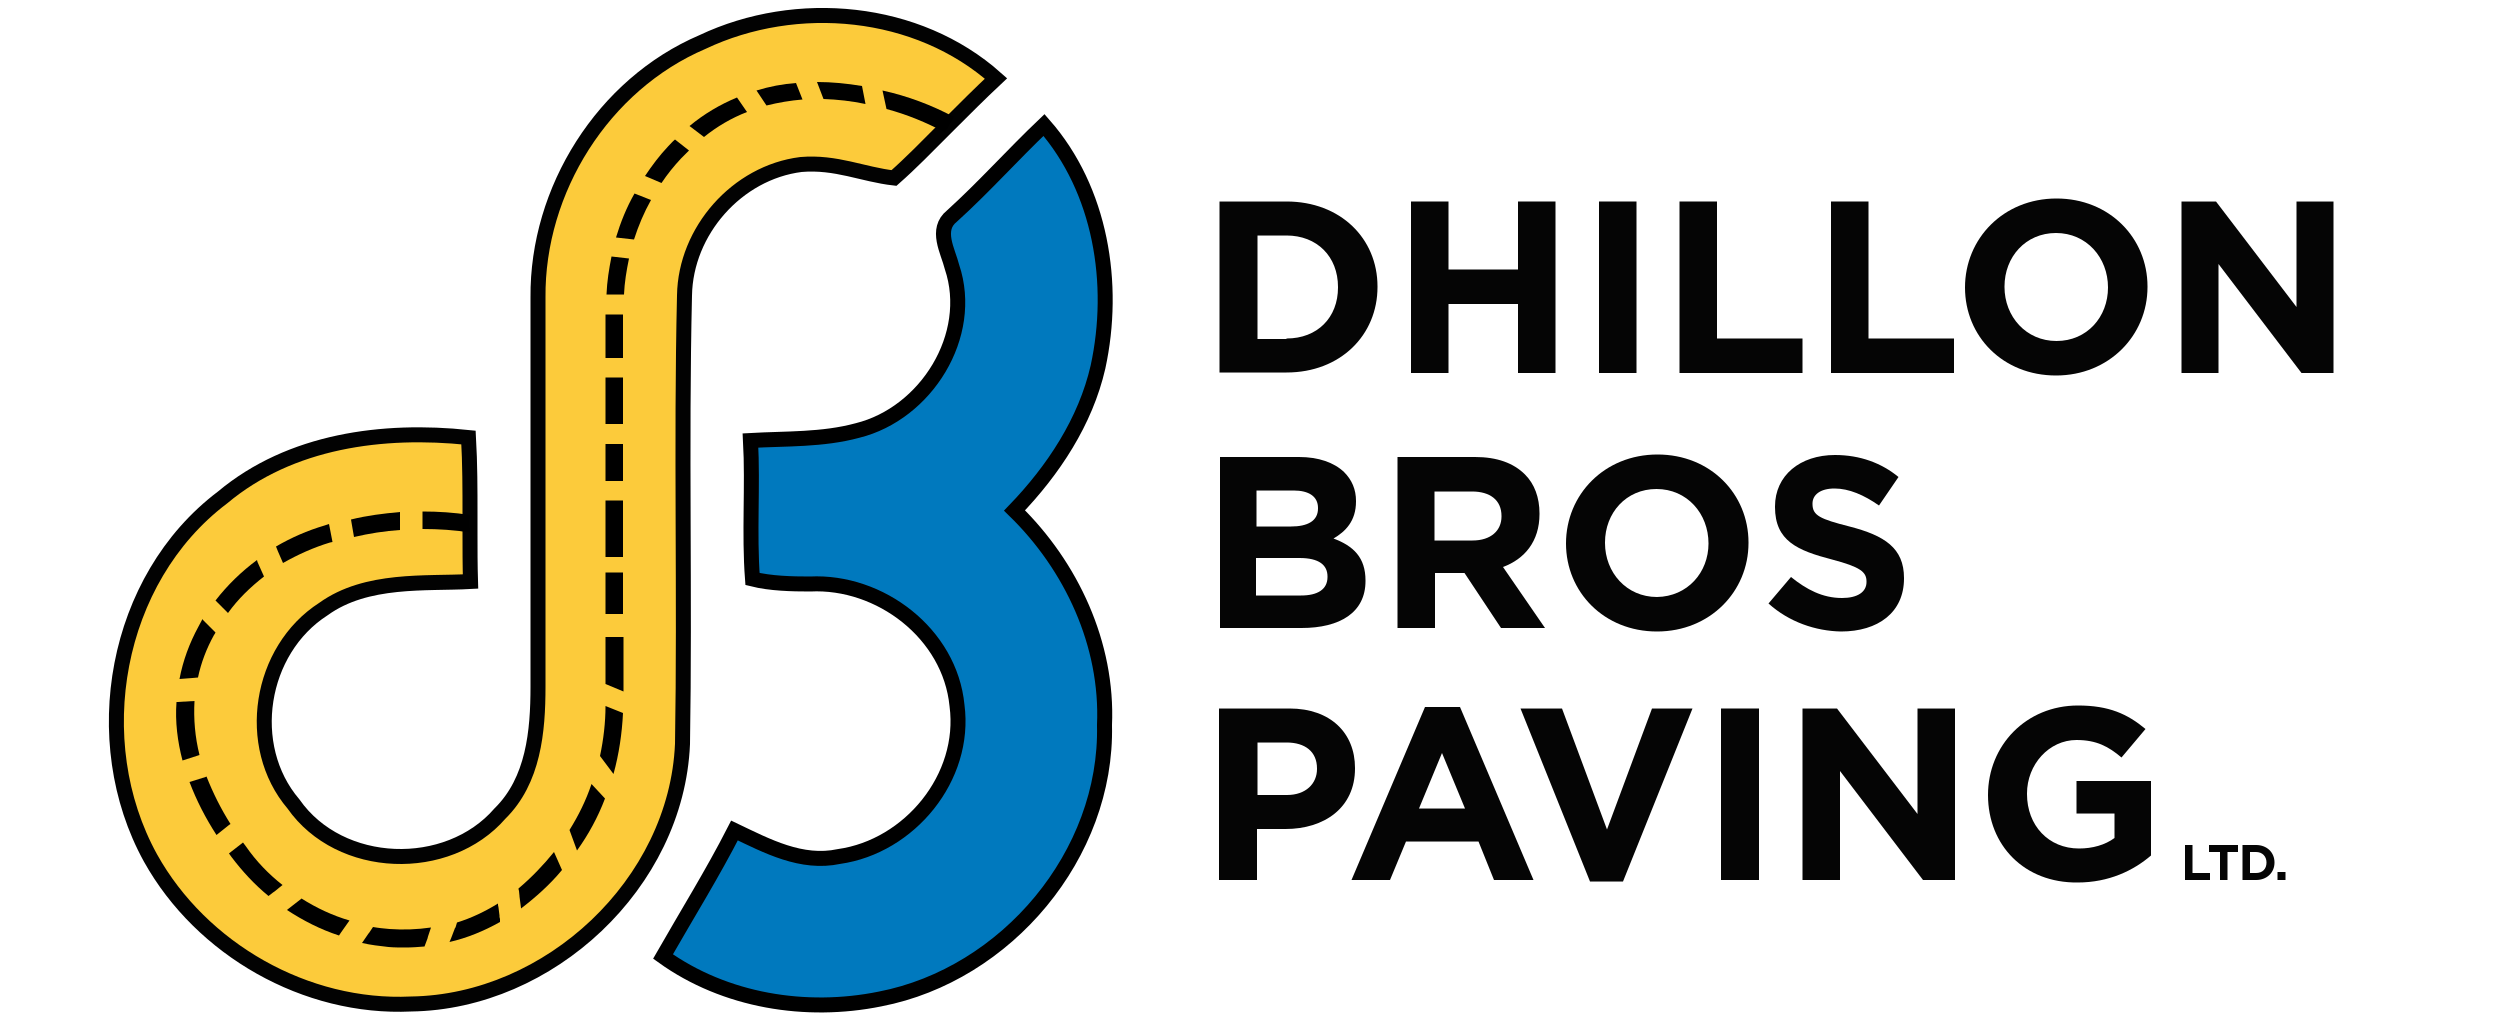 <?xml version="1.0" encoding="utf-8"?>
<!-- Generator: Adobe Illustrator 26.2.1, SVG Export Plug-In . SVG Version: 6.00 Build 0)  -->
<svg version="1.1" id="Layer_1" xmlns="http://www.w3.org/2000/svg" xmlns:xlink="http://www.w3.org/1999/xlink" x="0px" y="0px"
	 viewBox="0 0 500 204" style="enable-background:new 0 0 500 204;" xml:space="preserve">
<style type="text/css">
	.st0{fill:#FCCB3B;stroke:#020202;stroke-width:3;stroke-miterlimit:10;}
	.st1{fill:#0079BE;stroke:#000000;stroke-width:3;stroke-miterlimit:10;}
	.st2{enable-background:new    ;}
	.st3{fill:#050505;}
	.st4{fill:none;}
</style>
<path class="st0" d="M199.2,15.7c-3.2,3-6.2,6-9.3,9.1l-1.3,1.3c-3.2,3.2-6.4,6.5-9.8,9.5c-6.2-0.7-11.6-3.3-18.6-2.7
	c-12.8,1.6-23.1,13.3-23.3,26.2c-0.7,29.9,0.1,59.8-0.4,89.7c-1.2,27.9-26.6,51.6-54.3,52c-21,1-41.9-10.9-52.1-29.2
	c-12.9-23.4-7.2-55.8,14.4-72.1c13.6-11.4,32.1-13.8,49.2-12C94,92.8,94,97.9,94,103c0,1.2,0,2.4,0,3.6c0,3.2,0,6.5,0.1,9.7
	c-8.9,0.5-20.8-0.7-29.4,5.5c-12.8,8.2-15.9,27.4-6,39c9.3,13.3,30.8,14,41.3,1.9c6.7-6.6,7.6-16.4,7.6-25.4c0-25.9,0-51.9,0-77.8
	c-0.2-21.5,13-42.6,32.9-51.1C159.3-0.5,183.5,1.7,199.2,15.7z"/>
<path class="st1" d="M202.9,102.1c11.4,11.1,18.7,26.8,18,42.9c0.6,25.9-19.6,49.9-44.9,54.8c-14.8,3-31,0.4-43.4-8.5
	c4.8-8.4,9.9-16.6,14.3-25.2c6.5,3.1,13.4,6.8,20.9,5.2c14.1-2,25.5-15.8,23.6-30.2c-1.4-14.4-15.4-25-29.4-24.3
	c-3.6,0-7.9-0.1-11.5-1c-0.7-9.2,0.1-18.5-0.4-27.7c7.1-0.4,14.4-0.1,21.4-2c13.7-3.4,23.5-19,18.9-32.7c-0.8-3.2-3.4-7.5,0-10.2
	c6.4-5.8,12.1-12.2,18.4-18.2c11.4,13,14.4,31.8,10.8,48.4C217.1,84.3,210.7,94,202.9,102.1z"/>
<g class="st2">
	<path class="st3" d="M243.9,40.3h13.4c10.8,0,18.2,7.4,18.2,17v0.1c0,9.6-7.4,17.1-18.2,17.1h-13.4V40.3z M257.3,67.7
		c6.2,0,10.3-4.2,10.3-10.2v-0.1c0-6.1-4.2-10.3-10.3-10.3h-5.8v20.7H257.3z"/>
	<path class="st3" d="M282.2,40.3h7.5v13.6h13.9V40.3h7.5v34.3h-7.5V60.8h-13.9v13.8h-7.5V40.3z"/>
	<path class="st3" d="M319.8,40.3h7.5v34.3h-7.5V40.3z"/>
	<path class="st3" d="M335.9,40.3h7.5v27.4h17.1v6.9h-24.6V40.3z"/>
</g>
<g class="st2">
	<path class="st3" d="M366.2,40.3h7.5v27.4h17.1v6.9h-24.6V40.3z"/>
</g>
<g class="st2">
	<path class="st3" d="M393,57.5L393,57.5c0-9.8,7.7-17.8,18.3-17.8c10.6,0,18.2,7.9,18.2,17.6v0.1c0,9.7-7.7,17.7-18.3,17.7
		S393,67.3,393,57.5z M421.6,57.5L421.6,57.5c0-6-4.3-10.9-10.4-10.9s-10.3,4.8-10.3,10.7v0.1c0,5.9,4.3,10.8,10.4,10.8
		C417.4,68.2,421.6,63.4,421.6,57.5z"/>
	<path class="st3" d="M436.2,40.3h7l16.1,21.1V40.3h7.4v34.3h-6.4l-16.6-21.8v21.8h-7.4V40.3z"/>
</g>
<g class="st2">
	<path class="st3" d="M243.9,141.7h14c8.2,0,13.1,4.9,13.1,11.9v0.1c0,7.9-6.2,12.1-13.9,12.1h-5.7V176h-7.6V141.7z M257.4,159
		c3.8,0,6-2.3,6-5.2v-0.1c0-3.4-2.4-5.2-6.1-5.2h-5.8V159H257.4z"/>
</g>
<g class="st2">
	<path class="st3" d="M285,141.4h7l14.7,34.6h-7.9l-3.1-7.7h-14.5L278,176h-7.7L285,141.4z M293,161.7l-4.6-11.1l-4.6,11.1H293z"/>
</g>
<g class="st2">
	<path class="st3" d="M304.1,141.7h8.3l9,24.2l9-24.2h8.1l-13.9,34.6H318L304.1,141.7z"/>
	<path class="st3" d="M344.2,141.7h7.6V176h-7.6V141.7z"/>
	<path class="st3" d="M360.4,141.7h7l16.1,21.1v-21.1h7.5V176h-6.4l-16.6-21.8V176h-7.5V141.7z"/>
	<path class="st3" d="M397.6,159L397.6,159c0-9.9,7.6-17.9,18-17.9c6.2,0,9.9,1.7,13.5,4.7l-4.8,5.7c-2.6-2.2-5-3.5-9-3.5
		c-5.5,0-9.9,4.9-9.9,10.7v0.1c0,6.3,4.3,10.9,10.4,10.9c2.7,0,5.2-0.7,7.1-2.1v-4.9h-7.6v-6.5h14.9v14.9c-3.5,3-8.4,5.4-14.7,5.4
		C404.9,176.6,397.6,169.1,397.6,159z"/>
</g>
<g class="st2">
	<path class="st3" d="M437,169h1.5v5.6h3.5v1.4h-5V169z"/>
</g>
<g class="st2">
	<path class="st3" d="M443.9,170.4h-2.1V169h5.8v1.4h-2.1v5.6h-1.5V170.4z"/>
</g>
<g class="st2">
	<path class="st3" d="M448.5,169h2.7c2.2,0,3.7,1.5,3.7,3.5v0c0,2-1.5,3.5-3.7,3.5h-2.7V169z M451.2,174.6c1.3,0,2.1-0.8,2.1-2.1v0
		c0-1.2-0.8-2.1-2.1-2.1H450v4.2H451.2z"/>
</g>
<g class="st2">
	<path class="st3" d="M455.5,174.4h1.6v1.6h-1.6V174.4z"/>
</g>
<g class="st2">
	<path class="st3" d="M243.9,91.4h15.9c3.9,0,7,1.1,9,3c1.6,1.6,2.4,3.5,2.4,5.8v0.1c0,3.9-2.1,6-4.5,7.4c4,1.5,6.4,3.8,6.4,8.4v0.1
		c0,6.3-5.1,9.4-12.8,9.4h-16.3V91.4z M258.2,105.3c3.3,0,5.4-1.1,5.4-3.6v-0.1c0-2.3-1.8-3.5-4.9-3.5h-7.4v7.2H258.2z M260.2,119.1
		c3.3,0,5.3-1.2,5.3-3.7v-0.1c0-2.3-1.7-3.7-5.6-3.7h-8.7v7.5H260.2z"/>
	<path class="st3" d="M279.3,91.4h15.7c4.4,0,7.7,1.2,10,3.5c1.9,1.9,2.9,4.6,2.9,7.8v0.1c0,5.5-3,9-7.3,10.6l8.4,12.2h-8.8l-7.3-11
		h-0.1h-5.8v11h-7.5V91.4z M294.5,108.1c3.7,0,5.8-2,5.8-4.8v-0.1c0-3.2-2.3-4.9-5.9-4.9h-7.5v9.8H294.5z"/>
</g>
<g class="st2">
	<path class="st3" d="M313.2,108.7L313.2,108.7c0-9.8,7.7-17.8,18.3-17.8c10.6,0,18.2,7.9,18.2,17.6v0.1c0,9.7-7.7,17.7-18.3,17.7
		S313.2,118.4,313.2,108.7z M341.7,108.7L341.7,108.7c0-6-4.3-10.9-10.4-10.9s-10.3,4.8-10.3,10.7v0.1c0,5.9,4.3,10.8,10.4,10.8
		C337.5,119.3,341.7,114.5,341.7,108.7z"/>
</g>
<g class="st2">
	<path class="st3" d="M353.7,120.7l4.5-5.3c3.1,2.5,6.3,4.2,10.2,4.2c3.1,0,4.9-1.2,4.9-3.2v-0.1c0-1.9-1.2-2.9-6.9-4.4
		c-6.9-1.8-11.4-3.7-11.4-10.5v-0.1c0-6.2,5-10.3,12-10.3c5,0,9.3,1.6,12.7,4.4l-3.9,5.7c-3-2.1-6-3.4-8.9-3.4s-4.4,1.3-4.4,3v0.1
		c0,2.3,1.5,3,7.4,4.5c7,1.8,10.9,4.3,10.9,10.3v0.1c0,6.8-5.2,10.6-12.6,10.6C363.1,126.2,357.8,124.4,353.7,120.7z"/>
</g>
<path d="M94,106.5c-3.1-0.5-6.3-0.7-9.5-0.7v-3.5c3.2,0,6.3,0.2,9.5,0.7C93.9,104.1,93.9,105.3,94,106.5z"/>
<path d="M41.3,155.3c1.3,3.3,2.9,6.5,4.8,9.5l-0.3,0.2l-2.5,2c-2.2-3.4-4-6.9-5.4-10.6l3.2-1L41.3,155.3z"/>
<path d="M39.9,151l-0.3,0.1l-3.1,1c-1-3.8-1.5-7.8-1.2-11.7h0.1l3.5-0.2C38.7,143.8,39,147.4,39.9,151z"/>
<path d="M40.6,124l2.5,2.5c-0.1,0.2-0.2,0.4-0.3,0.5c-1.5,2.7-2.6,5.6-3.2,8.5l-1.1,0.1l-2.6,0.2c0.7-3.7,2-7.2,3.8-10.5
	c0.3-0.5,0.5-1,0.8-1.5L40.6,124z"/>
<path d="M51.5,112.4l1.3,2.9c-2.7,2.1-5.2,4.5-7.2,7.3l-1.9-1.9l-0.6-0.6c2.4-3.1,5.2-5.8,8.3-8.1L51.5,112.4z"/>
<path d="M65.9,105.3l0.6,3.1l-0.5,0.1c-3.3,1-6.4,2.4-9.4,4.1l-1-2.3l-0.4-1c3.1-1.8,6.3-3.2,9.7-4.2c0.3-0.1,0.6-0.2,0.9-0.3
	L65.9,105.3z"/>
<path d="M80,102.4v3.6c-3.1,0.2-6.2,0.7-9.2,1.4l-0.5-2.9l-0.1-0.6C73.4,103.1,76.7,102.7,80,102.4z"/>
<path d="M56.5,177l-1.6,1.3l-0.3,0.2l-0.9,0.7c-2.8-2.3-5.2-4.9-7.4-7.8l-0.5-0.7l0.1-0.1l2.7-2.1l0.6,0.8
	C51.2,172.2,53.7,174.8,56.5,177z"/>
<path d="M60.3,179.7c3,1.9,6.2,3.4,9.6,4.4l-0.5,0.7l-1.2,1.7l-0.2,0.3l-0.2,0.3c-3.7-1.2-7.2-3-10.4-5.1l0.1-0.1l2.7-2.1
	L60.3,179.7L60.3,179.7z"/>
<path d="M86.2,185.5l-0.5,1.5l-0.1,0.3l-0.1,0.4l-0.3,0.8l-0.3,0.8c-1.2,0.1-2.5,0.2-3.8,0.2c-1.1,0-2.3,0-3.4-0.1
	c-1.8-0.2-3.5-0.4-5.3-0.8l1.3-1.9l0.1-0.1l0,0l0.8-1.2c1.1,0.2,2.2,0.3,3.3,0.4C80.7,186,83.4,185.9,86.2,185.5z"/>
<path d="M100,184.4c-3.2,1.8-6.6,3.2-10.1,4l0.3-0.7l0.8-2.1l0.1-0.1l0,0l0.3-1c2.9-0.9,5.6-2.2,8.2-3.8v0.3l0.1,0.5l0.2,1.6v0.3
	l0.1,0.4L100,184.4z"/>
<path d="M110.8,170.4l1.6,3.6c-2.4,2.9-5.2,5.4-8.2,7.7v-0.1l-0.3-2.3v-0.1l0,0l-0.1-1l-0.1-0.4v-0.1
	C106.3,175.5,108.7,173,110.8,170.4z"/>
<path d="M118.3,156.8l2.7,2.9c-1.4,3.7-3.3,7.2-5.6,10.4l-1.5-4.1C115.7,163.1,117.2,160.1,118.3,156.8z"/>
<path d="M121.1,141.2l3.5,1.4c-0.2,4.1-0.8,8.2-1.9,12.2l-2.7-3.6C120.7,147.9,121.1,144.5,121.1,141.2z"/>
<polygon points="121.1,127.4 124.7,127.4 124.7,138.3 121.1,136.8 "/>
<rect x="121.1" y="114.5" width="3.5" height="8.3"/>
<rect x="121.1" y="62.9" width="3.5" height="8.7"/>
<rect x="121.1" y="75.5" width="3.5" height="9.3"/>
<rect x="121.1" y="88.8" width="3.5" height="7.4"/>
<rect x="121.1" y="100.1" width="3.5" height="11.3"/>
<path d="M125.8,51.7c-0.5,2.4-0.9,4.8-1,7.2h-3.5c0.1-2.6,0.5-5.1,1-7.6L125.8,51.7z"/>
<path d="M130.2,40c-1.4,2.5-2.5,5.1-3.4,7.9l-3.6-0.4c0.9-3,2.1-6,3.7-8.8L130.2,40z"/>
<path d="M137.8,30.1c-0.5,0.5-1.1,1.1-1.6,1.6c-1.4,1.5-2.7,3.1-3.9,4.9l-3.3-1.4c1.4-2.1,2.9-4.1,4.6-5.9c0.5-0.5,0.9-1,1.4-1.4
	L137.8,30.1z"/>
<path d="M149.4,22.4c-3.1,1.2-6,2.9-8.6,5l0,0l-2.9-2.2c2.9-2.4,6.1-4.3,9.5-5.7L149.4,22.4z"/>
<path d="M160.5,19.9c-2.4,0.2-4.8,0.6-7.2,1.2l-2-3c2.6-0.8,5.2-1.3,7.9-1.5L160.5,19.9z"/>
<path d="M173.1,20.8c-2.8-0.6-5.6-0.9-8.4-1l0,0l-1.3-3.4c3,0,6,0.3,9,0.8L173.1,20.8z"/>
<path d="M190.8,23.4l-1.8,3.1c-3.7-2-7.6-3.6-11.7-4.7l-0.8-3.7C181.5,19.2,186.3,21,190.8,23.4z"/>
<line class="st4" x1="164.7" y1="194.6" x2="164.6" y2="194.2"/>
</svg>
